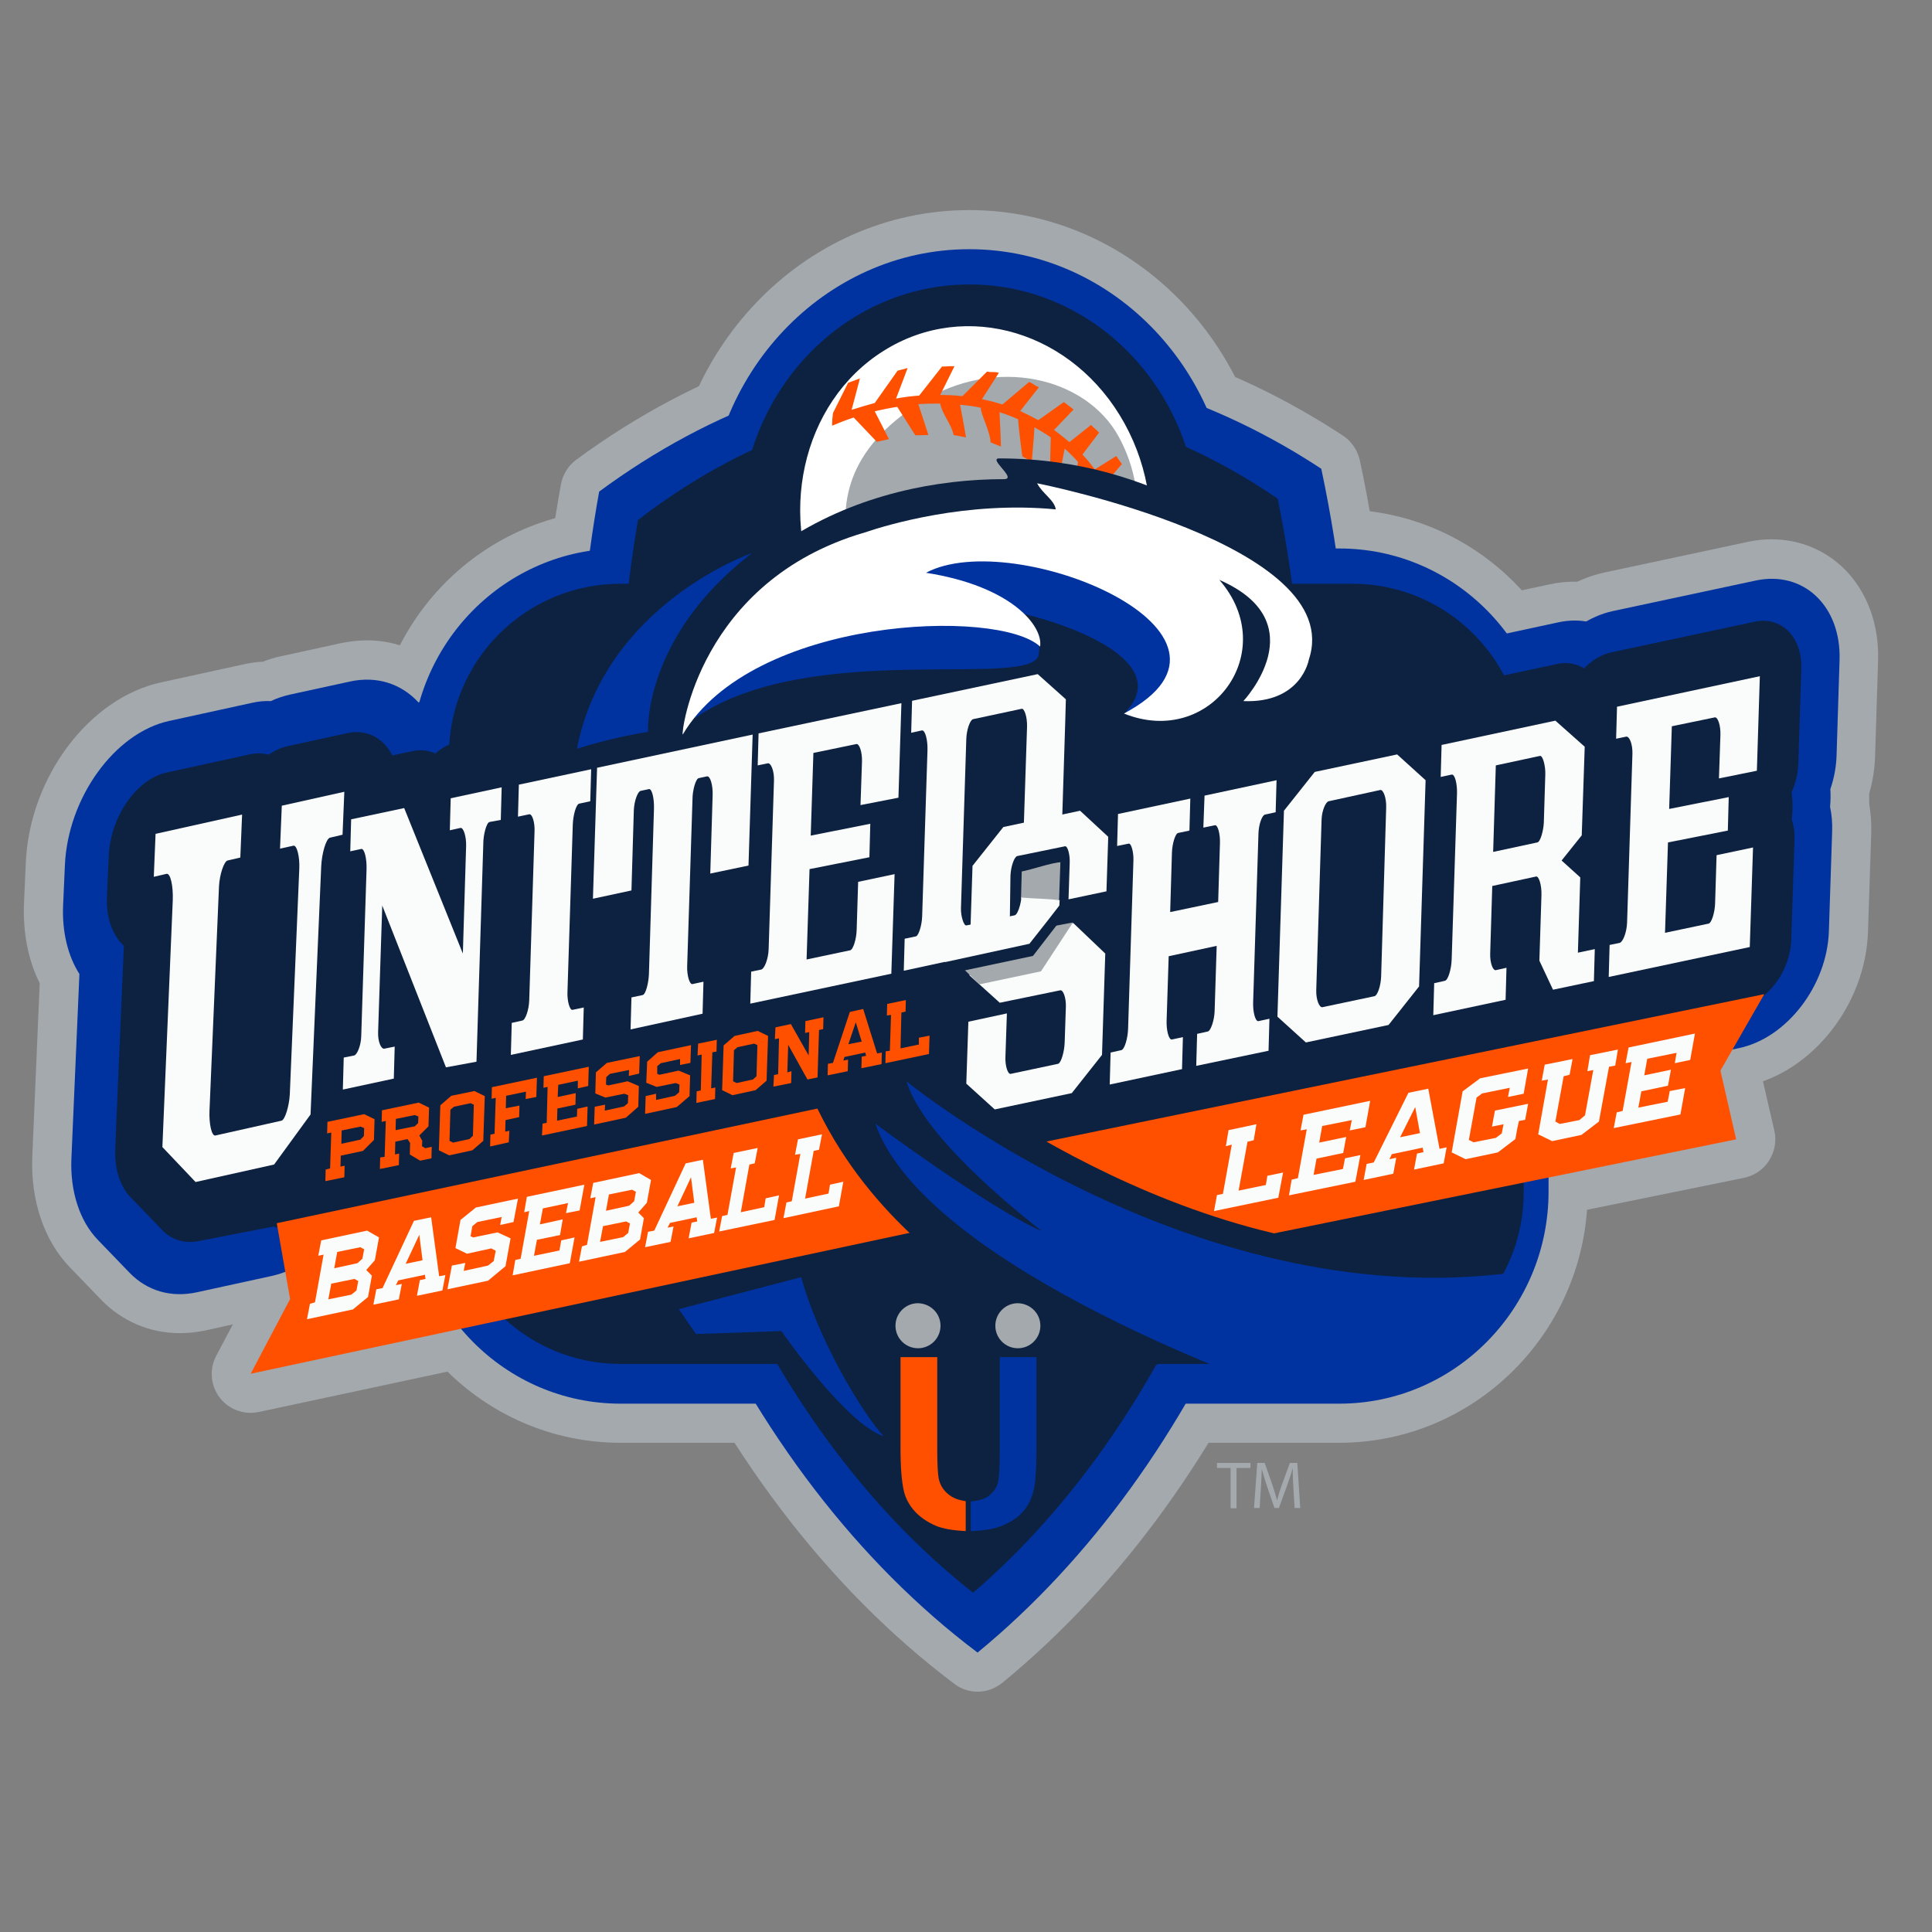 <?xml version="1.0" encoding="utf-8"?>
<!-- Generator: Adobe Illustrator 19.2.1, SVG Export Plug-In . SVG Version: 6.00 Build 0)  -->
<svg version="1.1" id="layer" xmlns="http://www.w3.org/2000/svg" xmlns:xlink="http://www.w3.org/1999/xlink" x="0px" y="0px"
	 viewBox="0 0 652 652" style="enable-background:new 0 0 652 652;" xml:space="preserve">
<rect x="0" y="0" width="652" height="652" fill="#808080" stroke="none"/>
<style type="text/css">
	.st0{fill:#A4A9AD;}
	.st1{fill:#0033A0;}
	.st2{fill:#0D2240;}
	.st3{fill:#FFFFFF;}
	.st4{fill:#FF5000;}
	.st5{fill:#873A1F;}
	.st6{fill:#FAFBFB;}
</style>
<g>
	<path class="st0" d="M60.6,449.9c-10,0-19.4-4-26.4-11.2l-10.7-11.1c-8.6-8.9-13.2-22.5-12.6-37.3l2.5-58.5c-3.9-7.8-5.7-17-5.3-27
		l0.6-13.5c1.2-28.9,21.3-55.7,45.6-61l27.9-6.1c2.2-0.5,4.3-0.8,6.5-0.9c2.1-0.8,4.3-1.5,6.4-1.9l20.2-4.4c2.9-0.6,5.8-0.9,8.6-0.9
		c10.1,0,19.5,4,26.6,11.4c8.7,9.1,13.1,22.2,12.5,37.1l-0.6,13.5c-0.4,10-3.1,19.9-7.7,29.1l-2.6,59.2
		c-0.6,13.8-5.8,28.2-14.2,39.4l-12,16c-8.5,11.4-19.6,19-31.4,21.6L69.3,449C66.4,449.6,63.5,449.9,60.6,449.9"/>
	<path class="st0" d="M477.2,389.6c-9.6,0-18.5-3.7-25.1-10.5c-7.4-7.7-11.3-18.6-10.9-30.6l0.3-10.8c0.3-8.3,2.5-16.5,6.4-24.2
		l0.7-22.9c-3.5-6.5-5.2-14.2-5-22.5l0.3-10.8c0.8-24.4,18.7-47.2,40.7-51.9l38.4-8.2c2.7-0.6,5.5-0.9,8.2-0.9
		c8.7,0,16.8,3,23.2,8.7l9.9,8.8c8.5,7.6,13.2,19.4,12.8,32.4l-1,29.9c-0.1,2.4-0.3,4.9-0.7,7.3c0.2,2.2,0.3,4.5,0.3,6.9l-0.1,1.7
		c3.5,6.5,5.2,14.2,5,22.5l-0.3,10.8c-0.8,24.4-18.7,47.2-40.7,51.9l-13.8,2.9c-2.7,0.6-5.4,0.9-8.1,0.9c-2.6,1.1-5.3,2-8,2.6
		l-24.4,5.2C482.6,389.3,479.9,389.6,477.2,389.6"/>
	<path class="st0" d="M534.1,377.5c-9.6,0-18.5-3.7-25.1-10.5c-7.4-7.7-11.3-18.6-10.9-30.6l0.3-10.8c0.3-8.3,2.5-16.5,6.4-24.2
		l0.7-23c-3.5-6.5-5.2-14.2-5-22.5l0.3-10.8c0.8-24.4,18.7-47.2,40.7-51.9l48.2-10.3c2.7-0.6,5.5-0.9,8.1-0.9
		c9.6,0,18.5,3.7,25.1,10.5c7.4,7.7,11.3,18.5,10.9,30.6l-1,31.9c-0.1,4.3-0.8,8.6-2,12.9c0,1.1,0,2.2,0,3.3
		c0.5,3.1,0.8,6.4,0.7,9.7l-1.1,33.6c-0.8,24.4-18.7,47.2-40.7,51.9l-47.6,10.1C539.5,377.2,536.8,377.5,534.1,377.5"/>
	<path class="st0" d="M209.4,486.9c-46.2,0-83.8-38-83.8-84.8V256.7c0-46.8,37.6-84.8,83.8-84.8H452c46.2,0,83.8,38,83.8,84.8v145.4
		c0,46.7-37.6,84.8-83.8,84.8H209.4z"/>
	<path class="st0" d="M329.9,570.9c-2.8,0-5.6-0.9-7.9-2.7c-86.5-65.1-140.3-187.4-140.3-319.3c0-28.8,2.5-57.5,7.6-85.4
		c0.6-3.3,2.4-6.3,5.1-8.3c41.1-30.3,87.8-46.4,135.2-46.4c43.4,0,85,12.9,123.6,38.2c2.9,1.9,4.9,4.9,5.7,8.3
		c7,32.6,10.5,66.4,10.5,100.5c0,127.9-49,244.5-131,312C335.8,569.9,332.9,570.9,329.9,570.9"/>
	<path class="st0" d="M327.1,284.3c-56.1,0-101.8-47.9-101.8-106.7c0-58.8,45.7-106.7,101.8-106.7c56.2,0,101.8,47.9,101.8,106.7
		C429,236.4,383.3,284.3,327.1,284.3"/>
	<path class="st0" d="M349,445.9c-5.7,0-10.8-3.7-12.6-9.3l-13.7-43.9c-1.1-3.6-0.7-7.4,1.2-10.6c1.9-3.2,5.1-5.5,8.7-6.2l260-53.3
		c0.9-0.2,1.8-0.3,2.7-0.3c4.2,0,8.2,2,10.7,5.5c3,4.2,3.3,9.8,0.8,14.3l-12.2,21.3l4.2,18.2c0.8,3.5,0.1,7.1-1.8,10.1
		c-1.9,3-5,5.1-8.5,5.8l-236.9,48.2C350.7,445.8,349.9,445.9,349,445.9"/>
	<path class="st0" d="M84.6,476.8c-4.1,0-8-1.9-10.5-5.2c-3.1-4.1-3.5-9.6-1.1-14.1l11.2-21.2l-3.7-21.1c-1.2-7,3.3-13.7,10.3-15.2
		L292.9,357c0.9-0.2,1.8-0.3,2.7-0.3c5.5,0,10.5,3.4,12.4,8.7l16.2,45.1c1.3,3.6,1,7.6-0.9,10.9c-1.9,3.3-5.1,5.7-8.8,6.5
		L87.4,476.5C86.4,476.7,85.5,476.8,84.6,476.8"/>
	<path class="st0" d="M110.8,409.4c-8.2,0-15.9-3.2-21.6-9c-6.6-6.8-10.1-16.5-9.7-27.4l0.3-11c0.3-7.9,2.5-15.9,6.4-23.2l0.8-25.8
		c-3.6-6-5.3-13.3-5-21.3l0.3-10.9c0.7-22.4,17-43.4,37.1-47.7l18-3.8c2.4-0.5,4.8-0.8,7.2-0.8c0.3,0,0.5,0,0.8,0
		c2.6-1.2,5.2-2.1,7.9-2.6l17.3-3.7c2.4-0.5,4.8-0.8,7.2-0.8c8.2,0,15.9,3.2,21.6,9c6.6,6.8,10.1,16.5,9.7,27.4l-0.4,11.1
		c-0.2,7.8-2.5,15.9-6.4,23.2l-1.9,59.3c-0.7,22.4-17,43.4-37.1,47.7l-10.3,2.2c-2.4,0.5-4.8,0.8-7.2,0.8c-0.6,0-1.2,0-1.7-0.1
		c-2.9,1.4-5.9,2.4-8.9,3.1l-17.3,3.7C115.6,409.2,113.2,409.4,110.8,409.4z"/>
	<path class="st1" d="M66.5,436.1c-8.7,1.9-16.8-0.4-22.8-6.6L33,418.4c-6.1-6.3-9.4-16.4-8.9-27.5l2.7-62.2
		c-3.9-6.1-5.9-14.3-5.5-23.2l0.6-13.5c1-22.8,16.8-44.7,35.2-48.7l27.9-6.1c2.2-0.5,4.3-0.7,6.4-0.6c2.1-1,4.3-1.7,6.5-2.2
		l20.2-4.4c18.4-4,32.6,11.3,31.7,34.1l-0.6,13.5c-0.4,9-3.1,18.1-7.6,26.1l-2.7,62.2c-0.5,11.2-4.7,22.9-11.6,32.1l-11.9,16
		c-6.6,8.8-15,14.7-23.7,16.6L66.5,436.1z"/>
	<path class="st1" d="M151.3,393c-3,0.7-6,0.8-8.8,0.3c-2.9,1.6-5.9,2.8-9,3.5l-17.3,3.7c-16.2,3.5-29-8.7-28.4-27.2l0.3-11
		c0.2-7.3,2.5-14.7,6.4-21.2l1-30.4c-3.5-4.9-5.3-11.5-5.1-18.7l0.3-11c0.6-18.5,14.3-36.4,30.5-39.8l18-3.8
		c2.7-0.6,5.3-0.7,7.9-0.5c2.6-1.4,5.3-2.4,8-2.9l17.3-3.7c16.2-3.5,29,8.7,28.4,27.2l-0.3,11.1c-0.2,7.2-2.5,14.6-6.4,21.2
		l-1.9,61.3c-0.6,18.5-14.3,36.4-30.5,39.8L151.3,393z"/>
	<path class="st1" d="M523.1,367.2c-2.7,0.6-5.4,0.7-8,0.4c-2.7,1.4-5.4,2.4-8.1,3l-24.4,5.2c-16.1,3.4-28.8-8.7-28.2-26.9l0.3-10.8
		c0.2-7.2,2.5-14.5,6.3-21l1-30.1c-3.5-4.9-5.3-11.3-5.1-18.5l0.3-10.8c0.6-18.3,14.2-36,30.3-39.4L526,210
		c7.5-1.6,14.6,0.1,19.8,4.8l9.9,8.8c5.6,5,8.7,13.1,8.4,22.2l-0.9,29.9c-0.1,2.4-0.4,4.9-0.9,7.3c0.4,2.2,0.5,4.5,0.4,6.8l-0.2,5.7
		c3.5,4.9,5.3,11.3,5.1,18.5l-0.3,10.8c-0.6,18.3-14.2,36-30.3,39.4L523.1,367.2z"/>
	<path class="st1" d="M539.5,363.7c-16.1,3.4-28.8-8.7-28.2-26.9l0.3-10.8c0.2-7.2,2.5-14.5,6.3-21l1-30.1
		c-3.5-4.9-5.3-11.3-5.1-18.5l0.3-10.8c0.6-18.3,14.2-36,30.3-39.4l48.2-10.3c16.1-3.4,28.8,8.7,28.2,26.9l-1,32
		c-0.1,3.8-0.8,7.7-2.1,11.5c0.1,1.9,0.1,3.9-0.1,6c0.6,2.7,0.8,5.5,0.7,8.4l-1.1,33.6c-0.6,18.3-14.2,36-30.3,39.4L539.5,363.7z"/>
	<path class="st1" d="M209.4,473.7c-39,0-70.6-32.1-70.6-71.6V256.7c0-39.5,31.7-71.6,70.6-71.6H452c39,0,70.6,32.1,70.6,71.6v145.4
		c0,39.5-31.7,71.6-70.6,71.6H209.4z"/>
	<path class="st1" d="M202.2,165.9c-4.8,26.6-7.3,54.4-7.3,83.1c0,132.6,54.5,248.1,135,308.7c75.7-62.2,126.2-174.1,126.2-301.8
		c0-33.9-3.6-66.7-10.2-97.7c-35.1-23.1-74.6-36-116.3-36C283.4,122.1,240,138,202.2,165.9"/>
	<path class="st1" d="M327.1,271.1c-48.9,0-88.6-42-88.6-93.5s39.8-93.5,88.6-93.5c48.9,0,88.6,42,88.6,93.5S376,271.1,327.1,271.1"
		/>
	<path class="st2" d="M404.5,177.6c0,45.1-34.6,81.6-77.3,81.6c-42.7,0-77.3-36.5-77.3-81.6c0-45.1,34.6-81.6,77.3-81.6
		C369.8,96,404.5,132.5,404.5,177.6"/>
	<path class="st2" d="M514.2,402.5c0,31.9-25.9,57.8-57.8,57.8h-247c-31.9,0-57.9-25.9-57.9-57.8V254.8c0-31.9,25.9-57.8,57.9-57.8
		h247c31.9,0,57.8,25.9,57.8,57.8V402.5z"/>
	<path class="st2" d="M215.3,175.5c-4.2,24.6-6.5,50.3-6.5,76.7c0,122.5,48.2,229.3,119.6,285.3c67-57.5,111.8-160.9,111.8-278.9
		c0-31.3-3.2-61.6-9-90.3c-31.1-21.3-66-33.3-103-33.3C287.2,135,248.7,149.7,215.3,175.5"/>
	<path class="st3" d="M333.4,259.4c0.1-0.1,0.2-0.1,0.2-0.2C333.4,259,333.3,259.1,333.4,259.4"/>
	<path class="st3" d="M356.3,198.8C356.3,198.8,356.3,198.7,356.3,198.8c0.1,0,0.1,0.1,0.2,0.2L356.3,198.8z"/>
	<path class="st3" d="M360.1,230.7c-27.8,17.5-64.2,6.5-81.3-24.5c-17.1-31-8.4-70.4,19.4-87.8c27.8-17.5,64.2-6.5,81.3,24.5
		C396.6,173.9,388,213.2,360.1,230.7"/>
	<path class="st0" d="M354.5,215.5c-26,14.5-36.2,16.7-51.5-0.1c-3.1-3.4-42.6-48,7.7-79.6c25.3-15.9,55.8-8.5,66.8,11.5
		C388.4,167.2,387.9,197,354.5,215.5"/>
	<path class="st4" d="M281,143.6c2.3-1,4.7-1.9,7.1-2.7l7.8,8.2l4.1-0.9l-4.8-9.4c2.5-0.6,5-1.1,7.6-1.5l6.1,9.6l4.4-0.1
		c-1.1-3.5-2.2-6.9-3.4-10.4c2.5-0.2,5-0.2,7.4-0.2c0.6,3.5,3.9,7.1,4.5,10.6l4.2,0.8c-0.6-3.7-1.3-7.4-2-11c2.3,0.2,4.7,0.5,7,1
		c-0.2,1.8,3.2,8.1,3.3,11.7l3.5,1.4c-0.1-3.9-0.3-7.7-0.5-11.6c2.2,0.7,4.3,1.5,6.3,2.4c0.1,2.7,1.4,12.5,1.4,12.5l3.2,1.8
		c0.3-3.9,0.7-7.8,0.9-11.6c1.9,1.1,3.8,2.2,5.5,3.4l-0.3,12.4l2.7,2.9c0.8-3.8,1.6-7.6,2.3-11.5c1.6,1.4,3.1,2.9,4.5,4.5l-1.9,12.3
		l2.3,3.2c1.2-3.7,2.3-7.4,3.5-11.1c1.3,1.7,2.5,3.3,3.6,5.1c0,0-1.2,5.8-2.4,9.8c-0.3,1-0.6,1.9-0.9,2.6l1.5,3l0.4-0.1
		c1.5-3.3,2.9-6.7,4.3-10.1c0.9,1.9,1.8,3.8,2.5,5.8l0,1.9l-1.9,4c1.7-0.3,4.5-0.2,6.1-0.7c0,0,0.1,0,0.1,0c0,0,0,0,0,0
		c-0.4-1.2-1.4-4-2.1-5.8c-0.2-0.5-0.4-1-0.5-1.3l5.3-5.9l-0.8-2.9l-6.9,3.3c-0.3-0.5-0.6-1.1-0.9-1.6c-0.7-1.4-1.4-2.8-2.2-4.1
		l5.7-6.7l-1.9-2.7l-7.2,4.5c-1.3-1.7-2.7-3.4-4.2-5l5.6-7.4c-1.3-1.4-1.4-1.2-2.7-2.6l-7.3,5.8c-1.7-1.4-3.4-2.8-5.2-4.1l6.6-6.9
		c-1.6-1.2-1.7-1.4-3.3-2.5l-8.6,6.1c-2-1.1-4-2.1-6.1-3.1l6.3-8c-1.9-0.8-1.4-1-3.3-1.8l-9,7.6c-2.2-0.7-4.6-1.3-6.9-1.8l5.7-8.9
		c-2.1-0.5-1.9,0-4-0.4l-8.3,8.3c-2.5-0.3-5-0.4-7.5-0.4l4.8-9.7c-2.2-0.1-1.9,0.1-4.2,0.1l-7.7,9.8c-2.6,0.2-5.2,0.5-7.8,1
		l3.9-10.3l-3.4,0.9l-7.7,10.9c-2.6,0.7-5.2,1.5-7.8,2.3l2.8-10.6l-4,1.5l-5.1,10.2c-0.2,1.4-0.3,2.8-0.3,4.2
		C281,143.5,281,143.6,281,143.6z"/>
	<path class="st2" d="M424.7,186.3c0,0-32-31.6-87.5-31.6c-3.9,0,6.3,7,1.6,7c-44.8,0-107.1,20.3-124.3,99.9l19.8-4.8
		C234.3,256.8,308.9,184.7,424.7,186.3"/>
	<path class="st2" d="M410,240.2c0,16.3-10.8,29.6-24,29.6H275c-13.3,0-24-13.2-24-29.6c0-16.3,10.8-29.6,24-29.6H386
		C399.2,210.6,410,223.8,410,240.2"/>
	<path class="st5" d="M237.5,343.2c-0.1,0.2-0.3,0.4-0.4,0.6c0,0.1-0.1,0.1-0.1,0.2L237.5,343.2z"/>
	<path class="st2" d="M67.2,418.8c-4.7,1-9.1-0.3-12.4-3.6L45,405l-0.9-0.9c-3.6-3.7-5.5-9.7-5.2-16.4l0.4-9.9l2.5-58.6
		c-3.9-3.6-6.1-9.7-5.7-16.9l0.6-13.5c0.6-13.3,9.4-25.9,19.6-28.1l27.9-6.1c2.2-0.5,4.4-0.5,6.4,0.1c2.1-1.4,4.3-2.4,6.5-2.9
		l20.2-4.4c10.3-2.2,18.1,6.7,17.6,20l-0.6,13.5c-0.3,7.3-3.1,14.4-7.3,19.8l-2.9,68.5c-0.3,6.7-2.8,13.7-6.8,19l-12,16
		c-3.6,4.8-4.2,7.9-8.8,8.9L67.2,418.8z"/>
	<path class="st2" d="M152.1,379.5c-3.2,0.7-6.2,0.2-8.7-1.2c-2.6,2.5-5.7,4.3-8.9,5l-17.2,3.7c-9,1.9-16-5.2-15.7-15.8l0.3-10.8
		c0.2-5.8,2.5-11.6,6.2-15.9l1.3-40.2c-3.5-2.8-5.4-7.7-5.3-13.5l0.3-10.8c0.3-10.6,7.9-20.8,16.9-22.7l17.8-3.8
		c2.8-0.6,5.5-0.3,7.8,0.8c2.4-2.1,5.1-3.5,8-4.1l17.2-3.7c9-1.9,16,5.2,15.7,15.8l-0.3,10.9c-0.2,5.2-2.1,10.6-5.3,14.9
		c-0.3,0.4-0.6,0.7-0.8,1l-2.1,65.7c-0.3,10.6-7.9,20.8-16.9,22.7L152.1,379.5z"/>
	<path class="st2" d="M212.2,366.7c-6,1.3-11.2-1.5-13.9-6.8c-5.1-1.5-8.7-6.3-9.3-13.1l-2.2-25.4c-0.1-1.2-0.1-2.4,0-3.7
		c-2-2.9-3.1-6.7-3-11l1.4-44.2c0.3-10.6,7.9-20.8,16.9-22.7l52.5-11.2c9-1.9,16,5.2,15.7,15.8l-1.4,44.2c-0.1,4.4-1.5,8.8-3.8,12.6
		c0,1.2-0.1,2.3-0.2,3.5l-3.8,26.8c-1,7-4.9,13.4-10.1,17.1c-3,6.5-8.5,11.6-14.5,12.9L212.2,366.7z"/>
	<path class="st2" d="M252.5,358.1c-9,1.9-16-5.2-15.7-15.8l0.3-10.8c0.2-5.8,2.5-11.6,6.2-15.9l1.3-40.2c-3.5-2.8-5.4-7.7-5.3-13.5
		l0.3-10.8c0.3-10.6,7.9-20.8,16.9-22.8l48.2-10.3c9-1.9,16,5.2,15.7,15.8l-1,32c-0.1,3.3-0.9,6.7-2.3,9.8c0.4,2.5,0.4,5.1,0.2,8
		c0,0-0.1,0.7-0.1,1.3c0.7,2.1,1,4.4,0.9,6.8l-1.1,33.6c-0.3,10.6-7.9,20.8-16.9,22.7L252.5,358.1z"/>
	<path class="st2" d="M306.8,343.1c-9,1.9-16-5.2-15.6-15.8l0.3-10.8c0.2-5.8,2.5-11.6,6.2-15.9l1.3-40.2c-3.5-2.8-5.4-7.7-5.2-13.5
		l0.3-10.8c0.3-10.6,7.9-20.8,16.9-22.7l42.4-9c4.2-0.9,8.1,0.1,11,2.9l9.4,8.8c3.1,2.9,4.8,7.7,4.7,13l-2.3,69.6
		c-0.2,5.3-2.2,10.8-5.6,15.1l-10,12.9c-3.1,4-7.2,6.7-11.3,7.6L306.8,343.1z"/>
	<path class="st2" d="M440,371.1c-4.1,0.9-7.9-0.1-10.9-2.7l-9.6-8.7c-3.2-2.9-5-7.7-4.8-13.1l2.2-69.5c0.2-5.4,2.2-10.9,5.7-15.3
		l10.4-13.1c3.1-3.9,7.1-6.6,11.2-7.4l27.8-5.9c4.1-0.9,7.9,0.1,10.8,2.7l9.6,8.7c3.2,2.9,5,7.7,4.8,13.1l-2.2,69.6
		c-0.2,5.4-2.2,10.9-5.7,15.3l-10.3,12.9c-3.1,3.9-7.1,6.6-11.2,7.5L440,371.1z"/>
	<path class="st2" d="M523.5,353.3c-2.9,0.6-5.6,0.3-8-0.8c-2.4,2.1-5.2,3.6-8.2,4.3L483,362c-9,1.9-16-5.2-15.7-15.8l0.3-10.8
		c0.2-5.8,2.5-11.6,6.2-15.9l1.3-40.2c-3.5-2.8-5.4-7.7-5.3-13.5l0.3-10.8c0.3-10.6,7.9-20.8,16.9-22.7l38.4-8.2
		c4-0.9,7.9,0.1,10.8,2.7l9.9,8.8c3.3,2.9,5.1,7.7,4.9,13.2l-0.9,29.9c-0.1,2.5-0.6,5-1.4,7.4c0.7,2.1,1,4.4,0.9,6.8l-0.3,10.7
		c3.5,2.8,5.4,7.7,5.3,13.5l-0.3,10.8c-0.3,10.6-7.9,20.8-16.9,22.7L523.5,353.3z"/>
	<path class="st2" d="M539.9,349.8c-9,1.9-16-5.2-15.7-15.8l0.3-10.8c0.2-5.8,2.5-11.6,6.2-15.9l1.3-40.2c-3.4-2.8-5.4-7.7-5.2-13.5
		l0.3-10.8c0.3-10.6,7.9-20.8,16.9-22.7l48.2-10.3c9-1.9,16,5.2,15.7,15.8l-1,32c-0.1,3.3-0.9,6.7-2.3,9.8c0.4,2.5,0.4,5.1,0.2,8
		c0,0-0.1,0.7-0.1,1.3c0.7,2.1,1,4.4,0.9,6.8l-1.1,33.6c-0.3,10.6-7.9,20.8-16.9,22.7L539.9,349.8z"/>
	<path class="st2" d="M212.5,357.1c-4.1,0.9-7.4-2-7.8-6.6c-3.9,0.7-7.2-2.1-7.6-6.7l-2.2-25.4c-0.1-1.3,0-2.7,0.4-4.1l0.5-1.8
		c-2.4-1.2-3.9-3.9-3.8-7.5l1.4-44.2c0.2-5.3,3.9-10.4,8.4-11.4l52.5-11.2c4.5-1,8,2.6,7.8,7.9l-1.4,44.2c-0.1,3.6-1.9,7.1-4.4,9.3
		l0.4,1.5c0.3,1.2,0.3,2.6,0.1,4L253,332c-0.7,4.7-4,8.9-7.9,10c-0.7,4.8-4.2,9.1-8.3,9.9L212.5,357.1z"/>
	<path class="st6" d="M150.5,360.2L129,305.6l-1.4,42.8c-0.1,3.1,1,5.7,2.1,5.5l3.5-0.7l-0.3,10.8l-17.2,3.7l0.3-10.8l3.5-0.7
		c1-0.2,2.3-3.3,2.4-6.4l1.8-56.5c0.1-3.5-0.7-7-1.8-6.8l-3.7,0.8l0.3-10.8l17.9-3.8l19.8,49.1l1.1-36.3c0.1-3.2-0.9-6.3-1.9-6.1
		l-3.6,0.8l0.3-10.8l17.2-3.7l-0.3,11l-3.8,0.7c-1,0.2-2.1,4.2-2.1,7.3l-2.3,73.6L150.5,360.2z"/>
	<path class="st6" d="M172.4,356l0.3-10.8l3.6-0.8c1-0.2,2.2-3.6,2.3-6.8l1.8-57.2c0.1-2.9-0.8-5.8-1.8-5.6l-3.8,0.8l0.3-10.8
		l24.4-5.2l-0.3,10.8l-3.7,0.8c-1.1,0.2-2.1,4-2.2,7.1l-1.8,56.6c-0.1,3,0.8,6.1,1.7,5.9l3.8-0.8l-0.3,10.8L172.4,356z"/>
	<path class="st6" d="M212.8,347.4l0.3-10.8l3.8-0.8c1-0.2,2-4.1,2.1-7.1l1.7-55.7c0.1-3.7-0.7-6.9-1.7-6.7l-2.8,0.6
		c-1,0.2-2.2,3.5-2.3,6.6l-0.8,27l-13,2.8l1.4-44.2l52.5-11.2l-1.4,44.2l-12.9,2.7l0.8-26.5c0.1-3.3-0.8-6.5-1.9-6.3l-2.8,0.6
		c-1,0.2-2.1,4.1-2.1,7.1l-1.8,56.4c-0.1,3,0.8,6.2,1.8,6l3.7-0.8l-0.3,10.8L212.8,347.4z"/>
	<path class="st0" d="M344.6,301.9c0,0.4,0,0.8-0.1,1.2c4.7,4.3,9.1,4.1,12.9,0.9l0.5-14.3c-4.2-1.1-8.6,0.3-13,1.1L344.6,301.9z"/>
	<path class="st2" d="M344.3,294.2c4.4-0.8,10-3,14.2-3.3l-0.2-9.3c-4.2,0.1-8.7,1.8-13,3.7L344.3,294.2z"/>
	<path class="st6" d="M364.5,273.6l-25.9,5.5l-10.4,13.1l-0.7,21.4c4.4-1.4,8.9-2.9,13.3-3.6l0.2-14.4c0.1-3.1,1.3-6.5,2.3-6.7
		l16.1-3.3c0.9-0.2,1.7,2.8,1.6,5.5l-0.4,12.4l12.8-2.7l0.6-18.4L364.5,273.6z"/>
	<path class="st0" d="M327.7,316.7l-0.4,11.6c7.6-2.4,16.7-4.3,22.7-9.1l-7.6,1.6c-0.8,0.2-1.5-1.4-1.8-3.5l0.1-4
		C336.5,314,332.1,315.3,327.7,316.7"/>
	<path class="st6" d="M362.2,311.5l-12.1,2.6c-6.1,4.8-15.1,6.7-22.7,9.1l-0.2,6l10.2,9.2l20.4-4.2c1-0.2,2,2.5,1.9,5.6l-0.4,12
		c-0.1,3.1-1.2,6.9-2.2,7.2l-16,3.4c-1,0.2-1.9-2.7-1.8-5.6l0.5-14.8l-13,2.8l-0.7,20.9l9.6,8.7l26-5.5l10.2-12.9l1.1-34.2
		L362.2,311.5z"/>
	<path class="st6" d="M403.7,359.7l0.3-10.8l3.6-0.8c1-0.2,2.2-3.8,2.3-6.8l0.7-22.1l-16.2,3.5l-0.7,21.8c-0.1,3.1,0.7,6.5,1.8,6.3
		l3.7-0.8l-0.3,10.8l-24.4,5.2l0.3-10.8l3.6-0.8c1.1-0.2,2.2-4,2.3-7.2l1.8-56.8c0.1-2.7-0.7-5.9-1.6-5.7l-3.9,0.8l0.3-10.8
		l24.4-5.2l-0.3,10.8l-3.8,0.8c-1,0.2-2,3.7-2.1,6.6l-0.6,20.1l16.2-3.4l0.6-19.9c0.1-3-0.7-6.2-1.7-6l-3.9,0.8l0.4-10.8l24.3-5.2
		l-0.3,10.8l-3.6,0.8c-1,0.2-2.1,3.3-2.2,6.3l-1.8,57.1c-0.1,3.1,0.7,6.5,1.8,6.3l3.7-0.8l-0.3,10.8L403.7,359.7z"/>
	<path class="st6" d="M468.6,345.9l-27.9,5.9l-9.6-8.7l2.2-69.5l10.4-13.1l27.8-5.9l9.6,8.7l-2.2,69.6L468.6,345.9z M467.8,272.5
		c0.1-3.3-1-6.1-2-5.9l-17.4,3.8c-1,0.2-2.3,3.1-2.4,6.2l-1.8,57.5c-0.1,3.2,1,6,2.1,5.8l17.5-3.7c1.1-0.2,2.2-3.6,2.3-6.7
		L467.8,272.5z"/>
	<path class="st6" d="M524.1,334l-4.6-9.8l0.7-22.1c0.1-3.5-0.9-6.5-1.8-6.3l-14.8,3.2l-0.7,22.8c-0.1,3.1,0.9,5.8,1.9,5.6l3.6-0.8
		l-0.3,10.8l-24.4,5.2l0.3-10.8l3.6-0.8c1.1-0.2,2.2-4,2.3-7.2l1.8-56c0.1-3.2-0.7-6.6-1.8-6.4l-3.7,0.8l0.3-10.8l38.4-8.2l9.9,8.8
		l-1,29.9l-6.8,8.5l6.3,5.7l-0.8,25.4l5.7-1.2l-0.3,10.8L524.1,334z M521.5,261.3c0.1-2.6-0.8-6.4-1.8-6.2l-14.9,3.2l-0.9,29.2
		l14.9-3.2c1.1-0.2,2.1-4.2,2.2-6.7L521.5,261.3z"/>
	<path class="st1" d="M385.6,203.5c-32.5-27.2-86.9-10.1-95.1-7.5c-34.3,14-56.6,46.4-56.2,46.5c39.3-27.5,116.2-9.1,116.3-22.1
		c1.1-5.9-4.4-12.4-33.3-14.9c6.4-6.7,85.1,10.9,62.7,34.6C403.4,250.2,412.3,225.9,385.6,203.5"/>
	<polygon class="st0" points="362.1,311.3 351.3,327.8 330.5,332.2 325.4,327.2 350.5,313.5 	"/>
	<polygon class="st2" points="357.4,311.2 348.6,322.6 324.5,327.7 324.7,315.7 347.7,312.8 	"/>
	<path class="st1" d="M194.7,252.7c0,0,11.5-3.8,24-5.7c0,0-1.8-31.9,35-60.3C253.6,186.7,204.2,203.8,194.7,252.7"/>
	<polygon class="st4" points="585.9,384.5 349,432.7 335.3,388.9 595.4,335.5 580.6,361.3 	"/>
	<polygon class="st6" points="412.7,402.9 415.7,386.3 413.7,386.8 414.6,381.4 424,379.4 423.1,384.8 421,385.3 418,401.8 
		427.2,399.9 427.7,396.8 433,395.7 431.4,404.2 409.7,408.7 410.7,403.3 	"/>
	<polygon class="st6" points="438,397.6 441,381.1 438.9,381.5 439.9,376.2 462.4,371.5 460.8,380.4 455.5,381.5 456.2,378 
		446.2,380 445.2,385.6 454.3,383.7 453.3,389.1 444.3,391 443.3,396.5 453.2,394.5 453.9,390.9 459.1,389.8 457.4,398.8 435,403.4 
		435.9,398.1 	"/>
	<path class="st6" d="M478.2,389.3l2.2-0.5l-0.3-1.5l-10.4,2.2l-0.8,1.7l2.3-0.5l-1,5.4l-10,2.1l1-5.4l2.4-0.5l11.7-23.5l6.7-1.4
		l3.8,20.3l2.4-0.5l-1,5.4l-10,2.1L478.2,389.3z M477.6,373.6l-5.1,10.2l6.7-1.4L477.6,373.6z"/>
	<path class="st6" d="M511.4,384.4l-5.9,4.5l-10.9,2.3l-4.7-2.3l3.7-20.6l5.9-4.4l16.2-3.3l-1.5,8.5l-5.3,1.1l0.6-3.1l-9.3,1.9
		l-1.9,1.4l-2.6,14.3l1.6,0.8l7.5-1.5l2-1.5l0.6-3.1l-3.9,0.8l1-5.4l11.2-2.3l-1,5.4l-2.1,0.4C512.1,380.5,512.1,380.4,511.4,384.4"
		/>
	<polygon class="st6" points="524.9,378.5 526.4,379.3 533,378 534.9,376.4 537.7,361.1 535.7,361.5 536.6,356.1 546,354.2 
		545.1,359.6 543,360 539.6,378.5 533.7,383 523.8,385.1 519.1,382.8 522.4,364.3 520.3,364.7 521.3,359.3 530.7,357.4 529.7,362.7 
		527.7,363.2 	"/>
	<polygon class="st6" points="547.6,374.9 550.6,358.4 548.6,358.8 549.6,353.5 572,348.8 570.4,357.7 565.2,358.8 565.8,355.3 
		555.9,357.3 554.9,362.9 563.9,361 562.9,366.4 553.9,368.3 552.9,373.8 562.8,371.8 563.5,368.2 568.7,367.2 567.1,376.1 
		544.6,380.7 545.6,375.4 	"/>
	<polygon class="st2" points="93.1,373.4 92.7,414.3 313.4,365 311.5,331.8 	"/>
	<path class="st1" d="M229.1,441.8c1.9,2.8,3.8,5.6,5.8,8.4l28.8-1c0,0,21.6,31.2,34.5,35.5c-7.2-7.8-22.1-32.6-27.8-53.7
		L229.1,441.8z"/>
	<polygon class="st4" points="311.9,415 84.6,463.6 97.9,438.4 93.4,412.8 295.7,369.9 	"/>
	<path class="st6" d="M106.3,439.5l2.9-16.1l-1.8,0.4l1-5.2l15.5-3.3l4,2.3l-1.4,7.7l-2.9,3.3l1.9,1.9l-1.3,7.2l-5.1,4.2l-15.5,3.3
		l1-5.2L106.3,439.5z M120.6,426.3l1.7-1.5l0.6-3.2l-1.3-0.7l-7.8,1.6l-1,5.5L120.6,426.3z M111.8,433.2l-1,5.3l7.8-1.6l1.7-1.4
		l0.6-3.2l-1.3-0.7L111.8,433.2z"/>
	<path class="st6" d="M141.7,432l1.9-0.4l-0.2-1.4l-9,1.9l-0.8,1.6l2-0.4l-1,5.2l-8.6,1.8l1-5.2l2.1-0.4l10.6-22.7l5.8-1.2l2.7,19.9
		l2.1-0.4l-1,5.2l-8.6,1.8L141.7,432z M141.5,416.7l-4.6,9.8l5.7-1.2L141.5,416.7z"/>
	<polygon class="st6" points="167.3,422.1 165.8,421.3 157.6,423.1 153.7,421.2 155.4,411.7 160.6,407.5 174.8,404.5 173.3,412.4 
		168.8,413.4 169.3,410.7 161.1,412.4 159.4,413.8 158.8,417.2 159.7,417.6 167.9,415.9 172.3,417.9 170.6,427.3 164.7,432.2 
		151,435.1 152.5,427.1 157,426.2 156.5,428.9 164.7,427.1 166.6,425.6 	"/>
	<polygon class="st6" points="175.7,424.8 178.6,408.7 176.9,409.1 177.8,403.9 197.2,399.8 195.6,408.5 191,409.4 191.7,406 
		183.2,407.8 182.2,413.2 189.9,411.5 189,416.8 181.2,418.4 180.2,423.8 188.8,422 189.4,418.6 193.9,417.6 192.3,426.3 173,430.4 
		173.9,425.2 	"/>
	<path class="st6" d="M198.1,420.1L201,404l-1.8,0.4l1-5.2l15.5-3.3l4,2.3l-1.4,7.7l-2.9,3.3l1.9,1.9l-1.3,7.2l-5.1,4.2l-15.5,3.3
		l1-5.2L198.1,420.1z M212.3,406.9l1.7-1.5l0.6-3.2l-1.3-0.7l-7.8,1.6l-1,5.5L212.3,406.9z M203.5,413.8l-1,5.3l7.8-1.6l1.7-1.4
		l0.6-3.2l-1.3-0.7L203.5,413.8z"/>
	<path class="st6" d="M233.4,412.6l1.9-0.4l-0.2-1.4l-9,1.9l-0.8,1.6l2-0.4l-1,5.2l-8.6,1.8l1-5.2l2.1-0.4l10.6-22.7l5.8-1.2
		l2.7,19.9l2.1-0.4l-1,5.2l-8.6,1.8L233.4,412.6z M233.2,397.3l-4.6,9.8l5.7-1.2L233.2,397.3z"/>
	<polygon class="st6" points="245.5,410 248.4,394 246.6,394.3 247.6,389.1 255.7,387.4 254.7,392.6 252.9,393 250,409.1 
		257.9,407.4 258.4,404.4 262.9,403.4 261.4,411.7 242.7,415.6 243.7,410.4 	"/>
	<polygon class="st6" points="267.2,405.4 270.1,389.4 268.3,389.7 269.3,384.5 277.4,382.8 276.4,388 274.6,388.4 271.7,404.5 
		279.6,402.8 280.1,399.8 284.6,398.8 283.1,407.1 264.4,411.1 265.4,405.8 	"/>
	<path class="st2" d="M387.5,461.6c0,0-89.3-22.9-117.1-100.5l46.6,0.6c0,0,92.4,73.2,183.5,57.9L387.5,461.6z"/>
	<path class="st1" d="M515.9,428.7c-110.4,17.7-210-63.8-210-63.8c4.9,15.9,27.8,36.5,45.7,50.6c-17.9-7.8-56.2-36.3-56.2-36.3
		c17.3,49.8,140.5,91.7,134.9,89.5c0,0,66.4-5.2,77.1-26.3C511.9,438.6,515,434.1,515.9,428.7"/>
	<path class="st4" d="M111.4,394.3l0.4-12.1l-1.4,0.3l0.1-3.9l12.4-2.6l3.5,1.7l-0.2,7l-3.7,3.7l-7.5,1.6l-0.1,3.7l1.4-0.3l-0.1,3.9
		l-6.4,1.3l0.1-3.9L111.4,394.3z M121.6,384.6l1.2-1.2l0.1-2.7l-1.2-0.5l-6.4,1.3l-0.1,4.5L121.6,384.6z"/>
	<path class="st4" d="M129.8,390.4l0.4-12.1l-1.4,0.3l0.1-3.9l12.4-2.6l3.5,1.7l-0.2,6.3l-3.1,3.1l1,1.8l-0.1,1.8l1.1,0.7l2.2-0.5
		l-0.1,3.9l-3.8,0.8l-3.5-2.1l0.1-3.9l-0.9-1.3l-4.1,0.9l-0.1,4.3l1.4-0.3l-0.1,3.9l-6.4,1.3l0.1-3.9L129.8,390.4z M140,380.1
		l1.1-1.1l0.1-2.2l-1.2-0.5l-6.4,1.3l-0.1,3.8L140,380.1z"/>
	<path class="st4" d="M148.6,373l3.7-3.2l7.8-1.6l3.5,1.7l-0.5,15.1l-3.7,3.2l-7.8,1.7l-3.5-1.7L148.6,373z M152,374.5l-0.3,10.5
		l1.2,0.6l5.5-1.2l1.2-1.1l0.3-10.5l-1.1-0.5l-5.6,1.2L152,374.5z"/>
	<polygon class="st4" points="171.9,381.6 171.7,385.5 165.4,386.9 165.5,382.9 166.9,382.6 167.3,370.5 165.9,370.8 166,366.9 
		181.2,363.7 181,370.2 177.4,370.9 177.5,368.4 170.8,369.8 170.7,374 175.3,373.1 175.2,377 170.6,378 170.5,381.9 	"/>
	<polygon class="st4" points="184.5,378.9 184.8,366.8 183.4,367.1 183.5,363.2 198.7,360 198.5,366.5 195,367.3 195,364.7 
		188.4,366.1 188.2,370.2 194.3,368.9 194.2,372.8 188.1,374.1 188,378.2 194.7,376.8 194.8,374.2 198.3,373.4 198.1,380 
		182.9,383.2 183.1,379.2 	"/>
	<polygon class="st4" points="212,369.6 210.7,369.1 204.3,370.4 200.9,369 201.1,361.9 204.8,358.7 215.9,356.4 215.7,362.3 
		212.2,363.1 212.3,361.1 205.8,362.4 204.6,363.5 204.5,366 205.3,366.3 211.8,364.9 215.6,366.5 215.4,373.5 211.2,377.2 
		200.5,379.5 200.7,373.5 204.2,372.8 204.1,374.8 210.6,373.4 211.9,372.3 	"/>
	<polygon class="st4" points="229.3,366 228,365.5 221.6,366.8 218.1,365.4 218.4,358.3 222,355.1 233.2,352.7 233,358.7 
		229.5,359.4 229.5,357.4 223,358.8 221.8,359.8 221.8,362.4 222.6,362.7 229,361.3 232.9,362.9 232.7,369.9 228.4,373.6 
		217.7,375.9 217.9,369.9 221.4,369.1 221.4,371.2 227.8,369.8 229.2,368.6 	"/>
	<polygon class="st4" points="236.5,368 236.8,355.9 235.4,356.2 235.6,352.2 241.9,350.9 241.8,354.9 240.4,355.1 240,367.3 
		241.4,367 241.3,370.9 235,372.2 235.1,368.3 	"/>
	<path class="st4" d="M244.2,352.8l3.7-3.2l7.8-1.7l3.5,1.7l-0.5,15.1l-3.7,3.2l-7.8,1.7l-3.5-1.7L244.2,352.8z M247.7,354.4
		l-0.3,10.5l1.2,0.6l5.5-1.2l1.2-1.1l0.3-10.5l-1.1-0.5l-5.6,1.2L247.7,354.4z"/>
	<polygon class="st4" points="272.5,364.3 266,352.6 265.7,361.9 267.1,361.5 267,365.5 261,366.7 261.2,362.8 262.6,362.5 
		262.9,350.4 261.5,350.7 261.7,346.7 266.9,345.6 272.9,356.2 273.1,348.3 271.7,348.6 271.8,344.6 277.9,343.3 277.8,347.3 
		276.4,347.6 275.9,363.6 	"/>
	<path class="st4" d="M290.8,356.6l1.5-0.3l-0.3-1.1l-7,1.5l-0.4,1.2l1.6-0.3l-0.1,3.9l-6.8,1.4l0.1-3.9l1.7-0.3l5.7-17.2l4.5-1
		l4.7,15l1.6-0.3l-0.1,3.9l-6.8,1.4L290.8,356.6z M288.8,345l-2.5,7.4l4.5-0.9L288.8,345z"/>
	<polygon class="st4" points="300.3,354.6 300.7,342.5 299.3,342.7 299.4,338.8 305.7,337.5 305.6,341.4 304.2,341.7 303.9,353.8 
		310.1,352.5 310.1,350.2 313.7,349.5 313.5,355.7 298.8,358.8 298.9,354.8 	"/>
	<path class="st0" d="M317.4,447.4c0,4.2-3.4,7.6-7.6,7.6c-4.2,0-7.6-3.4-7.6-7.6c0-4.2,3.4-7.6,7.6-7.6
		C314,439.9,317.4,443.2,317.4,447.4"/>
	<path class="st0" d="M351.1,447.4c0,4.2-3.4,7.6-7.6,7.6c-4.2,0-7.6-3.4-7.6-7.6c0-4.2,3.4-7.6,7.6-7.6
		C347.7,439.9,351.1,443.2,351.1,447.4"/>
	<path class="st4" d="M320.6,504.7c-2-1.4-3.3-3.3-3.8-5.7c-0.3-1.5-0.5-4.7-0.5-9.7V458h-12.4v30.8c0,6.5,0.4,11.4,1.2,14.7
		c0.6,2.2,1.7,4.4,3.5,6.4c1.8,2,4.2,3.7,7.2,5c2.4,1,5.8,1.6,10.1,1.8v-10.1C323.8,506.3,322,505.7,320.6,504.7"/>
	<path class="st1" d="M337.4,458v32c0,4.6-0.2,7.8-0.5,9.8c-0.4,2-1.4,3.6-3.2,5c-1.5,1.1-3.5,1.7-6.1,1.9v10
		c4.2-0.1,7.6-0.7,10.3-1.7c3-1.2,5.4-2.7,7.2-4.7c1.8-2,3-4.4,3.7-7.3c0.7-2.9,1-7.8,1-14.7V458H337.4z"/>
	<path class="st6" d="M350.2,227.5l-42.4,9l-0.3,10.8l3.6-0.8c1.1-0.2,2,3.1,1.9,6.7l-1.8,56.1c-0.1,3-1.2,6.5-2.1,6.7l-3.8,0.8
		l-0.3,10.8l13.9-3c0,0,0,0.1,0,0.1l28.5-6.2l6.3-8c0,0,0,0,0,0l3.8-4.9l0.1-1.8c-3.8-0.5-8.2-0.5-12.9-0.9c-0.1,1-0.3,1.9-0.5,2.7
		c-0.5,1.9-1.2,3.2-1.8,3.3l-15.7,3.3v0l-0.6,0.1c-0.8,0.2-1.9-3.1-1.8-5.8l1.8-57.1c0.1-3.2,1.3-6.5,2.3-6.7l16.4-3.5
		c0.8-0.2,1.9,2.5,1.8,6.1l-1.2,36.6c4.3-1.9,8.8-3.6,13-3.7l1.1-35l0.2-7.2L350.2,227.5z"/>
	<path class="st6" d="M92.5,393L66,398.9l-11.2-11.8l3.5-83.2c0.2-5-0.8-9.3-2.1-9l-4.3,1l0.6-14.5l29.2-6.5l-0.6,14.5l-4.3,1
		c-1.2,0.3-2.7,4.7-2.9,8.8l-3.2,75.6c-0.2,4.3,0.7,8.7,2,8.4l22.3-5c1.2-0.3,2.6-5,2.8-8.9l3.2-76.1c0.2-4-0.8-8.1-2-7.8l-4.5,1
		l0.6-14.5l21.1-4.7l-0.6,14.5l-4.3,1c-1.3,0.5-2.7,5.3-2.9,9.7l-3.6,83.7L92.5,393z"/>
	<path class="st3" d="M441.7,222.6c13-38.9-91.7-59.5-91.7-59.5c1.8,3.5,5.8,5.6,6.3,8.8c-30.2-2.9-57.1,5.3-64.5,7.8
		c-56.1,16.4-62,68.1-61.4,68.2c23.6-39.9,106.6-42.8,120.6-29.7c1.1-6.9-9.6-20.4-38.5-24.9c29.5-15.8,117.7,20.5,66.8,47.5
		c29.3,11.8,53.2-21,32.2-45.1c33,14.4,8.1,40.9,8.1,40.9C439.2,237.4,441.7,222.6,441.7,222.6"/>
	<path class="st6" d="M303.2,269.2l1-31.9L256,247.5l-0.3,10.8l3.4-0.7c1.1-0.2,2.2,2.6,2.1,5.8l-1.8,56.9c-0.1,3.3-1.4,6.6-2.5,6.9
		l-3.4,0.7l-0.3,10.8l47.6-10.1l1.1-33.6l-12.3,2.6l-0.5,16.3c-0.1,3.1-1.2,6.6-2.2,6.8l-14.7,3.1l1-30.5l20.2-4l0.3-11.3l-20.1,4
		l0.9-27.9l14.5-3c1-0.2,2,2.7,1.9,5.9l-0.5,14.7L303.2,269.2z"/>
	<path class="st6" d="M592.9,260.1l1-31.9l-48.2,10.3l-0.3,10.8l3.4-0.7c1.1-0.2,2.2,2.6,2.1,5.8l-1.8,56.9
		c-0.1,3.3-1.4,6.6-2.5,6.9l-3.4,0.7l-0.3,10.8l47.6-10.1l1.1-33.6l-12.3,2.6l-0.5,16.3c-0.1,3.1-1.2,6.6-2.2,6.8l-14.7,3.1l1-30.5
		l20.2-4l0.3-11.3l-20.1,4l0.9-27.9l14.5-3c1-0.2,2,2.7,1.9,5.9l-0.5,14.7L592.9,260.1z"/>
	<polygon class="st0" points="415.3,495.4 410.7,495.4 410.7,493.7 422,493.7 422,495.4 417.3,495.4 417.3,509 415.3,509 	"/>
	<path class="st0" d="M436.5,502.3c-0.1-2.1-0.3-4.7-0.2-6.6h-0.1c-0.5,1.8-1.2,3.7-1.9,5.8l-2.7,7.4h-1.5l-2.5-7.3
		c-0.7-2.1-1.3-4.1-1.8-5.9h0c0,1.9-0.2,4.5-0.3,6.7l-0.4,6.5h-1.9l1.1-15.2h2.5l2.6,7.4c0.6,1.9,1.2,3.6,1.5,5.1h0.1
		c0.4-1.5,0.9-3.2,1.6-5.1l2.7-7.4h2.5l1,15.2h-1.9L436.5,502.3z"/>
</g>
</svg>
